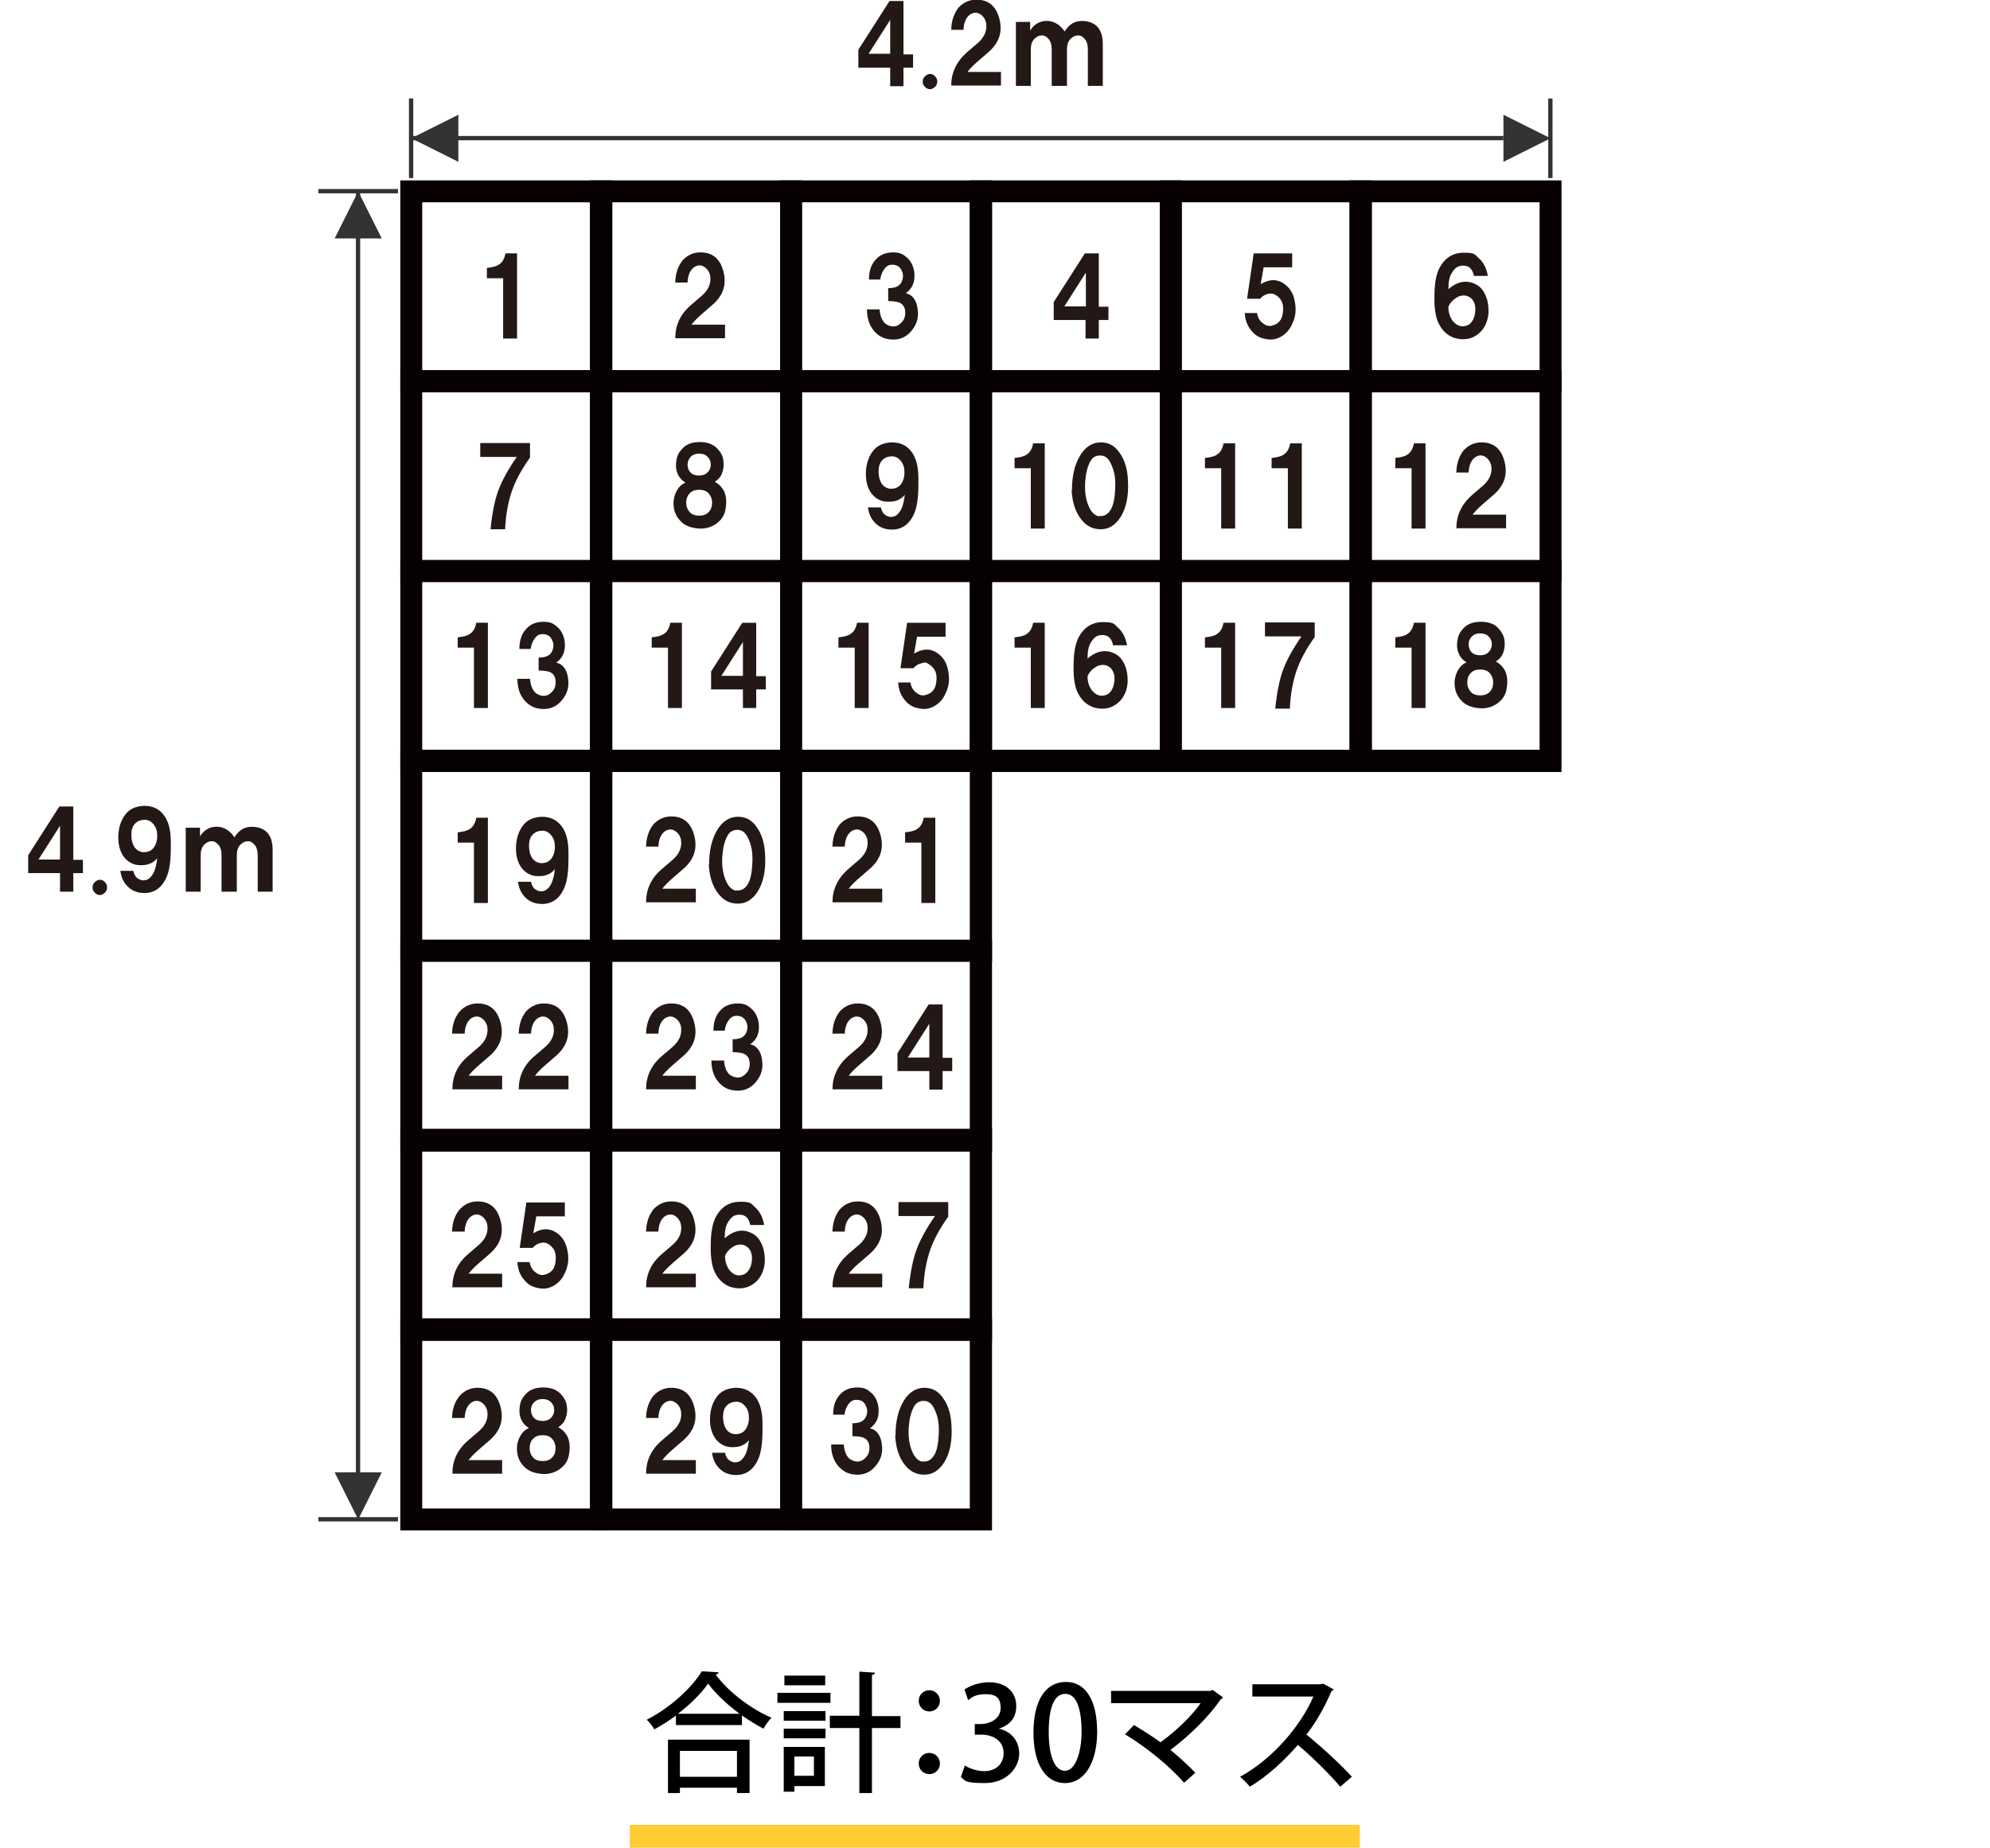 <?xml version="1.0" encoding="UTF-8"?>
<svg xmlns="http://www.w3.org/2000/svg" version="1.1" viewBox="0 0 600 557.2">
  <defs>
    <style>
      .cls-1 {
        fill: #231815;
      }

      .cls-2 {
        fill: #060001;
      }

      .cls-3 {
        fill: #fc3;
      }

      .cls-4 {
        fill: #333;
      }
    </style>
  </defs>
  <!-- Generator: Adobe Illustrator 28.7.1, SVG Export Plug-In . SVG Version: 1.2.0 Build 142)  -->
  <g>
    <g id="_レイヤー_2">
      <path class="cls-2" d="M184.6,118.3h-63.9v-63.9h63.9v63.9ZM127.3,111.6h50.6v-50.6h-50.6s0,50.6,0,50.6Z"/>
      <path class="cls-2" d="M241.8,118.3h-63.9v-63.9h63.9v63.9ZM184.6,111.6h50.6v-50.6h-50.6v50.6Z"/>
      <path class="cls-2" d="M299.1,118.3h-63.9v-63.9h63.9v63.9ZM241.8,111.6h50.6v-50.6h-50.6v50.6Z"/>
      <path class="cls-2" d="M356.3,118.3h-63.9v-63.9h63.9v63.9ZM299.1,111.6h50.6v-50.6h-50.6v50.6Z"/>
      <path class="cls-2" d="M413.6,118.3h-63.9v-63.9h63.9v63.9ZM356.3,111.6h50.6v-50.6h-50.6v50.6Z"/>
      <path class="cls-2" d="M184.6,175.5h-63.9v-63.9h63.9v63.9ZM127.3,168.9h50.6v-50.6h-50.6s0,50.6,0,50.6Z"/>
      <path class="cls-2" d="M241.8,175.5h-63.9v-63.9h63.9v63.9ZM184.6,168.9h50.6v-50.6h-50.6v50.6Z"/>
      <path class="cls-2" d="M299.1,175.5h-63.9v-63.9h63.9v63.9ZM241.8,168.9h50.6v-50.6h-50.6v50.6Z"/>
      <path class="cls-2" d="M356.3,175.5h-63.9v-63.9h63.9v63.9ZM299.1,168.9h50.6v-50.6h-50.6v50.6Z"/>
      <path class="cls-2" d="M413.6,175.5h-63.9v-63.9h63.9v63.9ZM356.3,168.9h50.6v-50.6h-50.6v50.6Z"/>
      <path class="cls-2" d="M184.6,232.8h-63.9v-63.9h63.9v63.9ZM127.3,226.1h50.6v-50.6h-50.6s0,50.6,0,50.6Z"/>
      <path class="cls-2" d="M241.8,232.8h-63.9v-63.9h63.9v63.9ZM184.6,226.1h50.6v-50.6h-50.6v50.6Z"/>
      <path class="cls-2" d="M299.1,232.8h-63.9v-63.9h63.9v63.9ZM241.8,226.1h50.6v-50.6h-50.6v50.6Z"/>
      <path class="cls-2" d="M356.3,232.8h-63.9v-63.9h63.9v63.9ZM299.1,226.1h50.6v-50.6h-50.6v50.6Z"/>
      <path class="cls-2" d="M413.6,232.8h-63.9v-63.9h63.9v63.9ZM356.3,226.1h50.6v-50.6h-50.6v50.6Z"/>
      <path class="cls-2" d="M470.8,118.3h-63.9v-63.9h63.9v63.9ZM413.6,111.6h50.6v-50.6h-50.6v50.6Z"/>
      <path class="cls-2" d="M470.8,175.5h-63.9v-63.9h63.9v63.9ZM413.6,168.9h50.6v-50.6h-50.6v50.6Z"/>
      <path class="cls-2" d="M470.8,232.8h-63.9v-63.9h63.9v63.9ZM413.6,226.1h50.6v-50.6h-50.6v50.6Z"/>
      <path class="cls-2" d="M184.6,290h-63.9v-63.9h63.9v63.9ZM127.3,283.4h50.6v-50.6h-50.6s0,50.6,0,50.6Z"/>
      <path class="cls-2" d="M241.8,290h-63.9v-63.9h63.9v63.9ZM184.6,283.4h50.6v-50.6h-50.6v50.6Z"/>
      <path class="cls-2" d="M299.1,290h-63.9v-63.9h63.9v63.9ZM241.8,283.4h50.6v-50.6h-50.6v50.6Z"/>
      <path class="cls-2" d="M184.6,404.3h-63.9v-63.9h63.9v63.9ZM127.3,397.6h50.6v-50.6h-50.6s0,50.6,0,50.6Z"/>
      <path class="cls-2" d="M241.8,404.3h-63.9v-63.9h63.9v63.9ZM184.6,397.6h50.6v-50.6h-50.6v50.6Z"/>
      <path class="cls-2" d="M184.6,347.3h-63.9v-63.9h63.9v63.9ZM127.3,340.6h50.6v-50.6h-50.6s0,50.6,0,50.6Z"/>
      <path class="cls-2" d="M241.8,347.3h-63.9v-63.9h63.9v63.9ZM184.6,340.6h50.6v-50.6h-50.6v50.6Z"/>
      <path class="cls-2" d="M299.1,347.3h-63.9v-63.9h63.9v63.9ZM241.8,340.6h50.6v-50.6h-50.6v50.6Z"/>
      <path class="cls-2" d="M299.1,404.3h-63.9v-63.9h63.9v63.9ZM241.8,397.6h50.6v-50.6h-50.6v50.6Z"/>
      <path class="cls-2" d="M299.1,461.5h-63.9v-63.9h63.9v63.9ZM241.8,454.9h50.6v-50.6h-50.6v50.6Z"/>
      <path class="cls-2" d="M184.6,461.5h-63.9v-63.9h63.9v63.9ZM127.3,454.9h50.6v-50.6h-50.6s0,50.6,0,50.6Z"/>
      <path class="cls-2" d="M241.8,461.5h-63.9v-63.9h63.9v63.9ZM184.6,454.9h50.6v-50.6h-50.6v50.6Z"/>
      <path class="cls-1" d="M146.8,83.9v-3.1c1.8-.2,2.9-.5,3.6-1,1-.6,1.7-1.7,2-3.4h3.5v25.7h-4.2v-18.2h-4.9Z"/>
      <path class="cls-1" d="M203.6,85.4c0-2.8.8-5.1,2.2-6.9,1.5-1.6,3.3-2.4,5.4-2.4,3.6,0,5.9,1.9,6.9,5.7,1.1,4.1-.1,7.5-3.6,10.4l-3,2.6c-1.5,1.3-2.5,2.4-3,3.1h10.1v4.1h-15c0-3.8,1.4-7.1,4.6-9.9l3.5-3c2-1.8,2.8-3.8,2.4-6.1-.3-1.2-1-2.1-1.9-2.6-.8-.5-1.8-.5-2.8.1-1.2.8-2,2.3-2.1,4.7,0,0-3.8,0-3.8,0Z"/>
      <path class="cls-1" d="M261.4,93.3h3.8c.2,2.4,1,3.9,2.2,4.6,1.3.7,2.5.7,3.5.1,1.2-.8,1.9-1.8,2-3.1.2-1.8-.4-3-1.6-3.6-.7-.3-1.8-.5-3.5-.5v-3.9c2.1,0,3.4-.6,4-1.8.6-1.2.6-2.4.1-3.4-.4-1-1.1-1.6-2.1-1.8-1.2-.2-2.2,0-3,1s-1.2,2-1.4,3.4h-3.4c0-2.8.8-4.8,2.2-6.2,1.2-1.3,3-2,5.1-2s3.1.6,4.4,1.8c1.2,1.2,1.8,2.7,2,4.5.2,2.8-.7,4.7-2.6,6,2.1.5,3.3,2.2,3.6,5,.3,2.2-.2,4.2-1.6,6-1.5,2-3.4,3-5.7,3s-4-.7-5.4-2.1c-1.8-1.8-2.6-4.1-2.6-7"/>
      <path class="cls-1" d="M317.7,96.5v-5.4l9.4-14.7h4.2v16.1h2.9v4h-2.9v5.6h-4v-5.6h-9.6ZM320.9,92.4h6.5v-10.2l-6.5,10.2Z"/>
      <path class="cls-1" d="M375.4,94.4h3.6c.2,1.3.8,2.4,1.8,3.1,1,.8,2,1,3,.6,1.8-.5,2.8-1.8,3-3.9.3-2.2-.2-3.8-1.8-5-.8-.6-1.6-.8-2.6-.6s-1.8.7-2.5,1.5h-3.9l2-13.7h11.6v4.2h-8.6l-.9,5.1c2.6-1.6,5-1.6,7.1-.1,1.7,1.2,2.8,2.9,3.2,5.4.5,2.4.2,4.7-.8,6.7-.8,1.8-1.9,3-3.5,3.9-1.5.8-3,1-4.6.6-1.8-.3-3.2-1.2-4.2-2.5-1.2-1.4-1.9-3.2-2-5.4"/>
      <path class="cls-1" d="M144.8,137.7v-4.1h15v4.4c-2.6,3.6-4.4,7-5.5,10.2s-1.8,7-2,11.4h-4.4c.5-5,1.3-9,2.5-12.1,1.1-2.8,2.9-6.1,5.4-9.7h-11Z"/>
      <path class="cls-1" d="M206.6,145.5c-1.1-.7-1.9-1.6-2.4-2.9-.5-1.3-.5-2.9-.1-4.6.3-1.1.9-2,1.8-2.9,1.2-1.2,2.9-1.8,5.1-1.8s3.9.6,5.1,1.8,1.8,2.3,2,3.7c.2,1.3.1,2.6-.4,3.9-.4,1.1-1.2,2-2.2,2.6,1.2.6,2.2,1.6,2.9,3,.6,1.5.7,3.1.4,4.9-.2,1.8-1,3.2-2.2,4.2-1.3,1.2-3,1.9-5,2-2.3,0-4.2-.5-5.7-1.6-1.3-1.1-2.2-2.4-2.6-4-.4-1.8-.3-3.4.4-5.1.7-1.6,1.7-2.7,3.1-3.2M210.8,155.5c1.2,0,2.1-.3,2.8-1s1.1-1.7,1.1-2.9-.4-2.1-1.1-2.9c-.7-.7-1.6-1-2.8-1s-2.1.3-2.8,1-1.1,1.7-1.1,2.9.4,2.1,1.1,2.9c.7.7,1.6,1,2.8,1M210.8,143.4c1.1,0,1.9-.3,2.5-.9.7-.7,1-1.5,1-2.4s-.3-1.7-1-2.4c-.6-.6-1.4-.9-2.5-.9s-1.9.3-2.5.9-1,1.5-1,2.4.3,1.8.9,2.4,1.4.9,2.6.9"/>
      <path class="cls-1" d="M261.6,153h4c.2,1,.6,1.8,1.2,2.2.8.6,1.6.8,2.5.6,1-.2,1.8-1,2.5-2.4.4-.9.8-2.3,1-4.2-1.2,1.5-2.9,2.2-5.2,2.1-1.8,0-3.4-.8-4.6-2.2-1.1-1.3-1.7-3-1.9-5-.2-3.3.5-6,2.1-8.1,1.3-1.7,3.2-2.5,5.7-2.6,2.5,0,4.5.9,5.9,2.8,1.4,1.8,2.1,4.5,2.1,8v1.9c0,2.8-.2,5-.6,6.7-.5,2.1-1.4,3.8-2.6,5-1.2,1.2-2.8,1.9-4.7,1.9s-3.4-.5-4.7-1.6c-1.4-1.2-2.3-2.8-2.6-5M268.5,147.4c1.2,0,2.2-.3,3-1.2.8-1,1.2-2.2,1.2-3.7s-.3-2.4-1-3.4c-.7-.9-1.5-1.4-2.6-1.5-1.2,0-2.3.3-3.1,1.2-.8.8-1.1,2-1.1,3.4s.3,2.6.9,3.6c.7,1,1.6,1.5,2.8,1.6"/>
      <path class="cls-1" d="M305.9,141.2v-3.1c1.8-.2,3-.5,3.6-1,1-.6,1.7-1.7,2-3.4h3.5v25.7h-4.2v-18.2h-4.9Z"/>
      <path class="cls-1" d="M323.2,147.8c0-4.2.8-7.7,2.5-10.5,1.6-2.6,3.7-3.9,6.2-3.9s4.3,1.1,5.7,3.2c1.6,2.2,2.4,5.1,2.5,8.7.2,4.2-.5,7.7-2.1,10.4-1.6,2.6-3.6,3.9-6.1,3.9s-4.4-1-6-3.1c-1.7-2.2-2.6-5.1-2.8-8.7M331.4,155.6c1.5.2,2.7-.5,3.6-2.1.7-1.3,1.1-3.2,1.2-5.5.2-2.8,0-5.1-.8-7.1-.8-2.2-1.8-3.3-3.1-3.5-1.6-.2-2.8.3-3.6,1.8-.8,1.5-1.3,3.4-1.5,5.9-.2,2.8.1,5.2.9,7.2s1.8,3.1,3.2,3.4"/>
      <path class="cls-1" d="M363.3,141.2v-3.1c1.8-.2,3-.5,3.6-1,1-.6,1.7-1.7,2-3.4h3.5v25.7h-4.2v-18.2h-4.9Z"/>
      <path class="cls-1" d="M383.4,141.2v-3.1c1.8-.2,3-.5,3.6-1,1-.6,1.7-1.7,2-3.4h3.5v25.7h-4.2v-18.2h-4.9Z"/>
      <path class="cls-1" d="M138,195.3v-3.1c1.8-.2,2.9-.5,3.6-1,1-.6,1.7-1.7,2-3.4h3.5v25.7h-4.2v-18.2h-4.9Z"/>
      <path class="cls-1" d="M156,204.7h3.8c.2,2.4,1,3.9,2.2,4.6,1.3.7,2.5.7,3.5.1,1.2-.8,1.9-1.8,2-3.1.2-1.8-.4-3-1.6-3.6-.7-.3-1.8-.5-3.5-.5v-3.9c2.1,0,3.4-.6,4-1.8.6-1.2.6-2.4.1-3.4-.4-1-1.1-1.6-2.1-1.8-1.2-.2-2.2,0-3,1s-1.2,2-1.4,3.4h-3.4c0-2.8.8-4.8,2.2-6.2,1.2-1.3,2.9-2,5.1-2s3.1.6,4.4,1.8c1.2,1.2,1.8,2.7,2,4.5.2,2.8-.7,4.7-2.6,6,2.1.5,3.3,2.2,3.6,5,.3,2.2-.2,4.2-1.6,6-1.5,2-3.4,3-5.7,3s-4-.7-5.4-2.1c-1.8-1.8-2.6-4.1-2.6-7"/>
      <path class="cls-1" d="M196.5,195.3v-3.1c1.8-.2,2.9-.5,3.6-1,1-.6,1.7-1.7,2-3.4h3.5v25.7h-4.2v-18.2h-4.9Z"/>
      <path class="cls-1" d="M214.4,207.9v-5.4l9.4-14.7h4.2v16.1h2.9v4h-2.9v5.6h-4v-5.6h-9.6ZM217.5,203.8h6.5v-10.2l-6.5,10.2Z"/>
      <path class="cls-1" d="M252.8,195.3v-3.1c1.8-.2,2.9-.5,3.6-1,1-.6,1.7-1.7,2-3.4h3.5v25.7h-4.2v-18.2h-4.9Z"/>
      <path class="cls-1" d="M270.9,205.8h3.6c.2,1.3.8,2.4,1.8,3.1,1,.8,2,1,3,.6,1.8-.5,2.8-1.8,3-3.9.3-2.2-.2-3.8-1.8-5s-1.6-.8-2.6-.6-1.8.7-2.5,1.5h-3.9l2-13.7h11.6v4.2h-8.6l-.9,5.1c2.6-1.6,5-1.6,7.1-.1,1.7,1.2,2.8,2.9,3.2,5.4.5,2.4.2,4.7-.8,6.7-.8,1.8-1.9,3-3.5,3.9-1.5.8-3,1-4.6.6-1.8-.3-3.2-1.2-4.2-2.5-1.2-1.4-1.9-3.2-2-5.4"/>
      <path class="cls-1" d="M305.9,195.3v-3.1c1.8-.2,3-.5,3.6-1,1-.6,1.7-1.7,2-3.4h3.5v25.7h-4.2v-18.2h-4.9Z"/>
      <path class="cls-1" d="M339.6,194.6h-4c-.4-2.1-1.5-3.1-3.2-3.1s-2.5.7-3.4,2.1c-.8,1.2-1.1,2.8-1.1,5,3-2.6,6-2.9,8.9-1.1,1.2.8,2,2.1,2.6,3.7.4,1.2.6,2.5.6,4.1s-.5,3.7-1.6,5.2c-.9,1.3-2.1,2.2-3.6,2.8-1.8.6-3.6.5-5.4-.1-2-.8-3.5-2.3-4.5-4.4-.9-1.9-1.3-4.7-1.2-8.2,0-3.6.5-6.4,1.5-8.4,1.7-3.1,4.1-4.6,7.4-4.6s3.2.5,4.4,1.6c1.5,1.3,2.4,3.1,2.8,5.4M332.1,209.8c1.8,0,3-1,3.6-2.9.6-2.2.4-3.9-.6-5.2-1.1-1.2-2.5-1.5-4.1-.9-1.4.7-2.5,1.7-3.1,3.1,0,1.6.4,2.9,1.1,4,.9,1.2,2,1.9,3.1,1.9"/>
      <path class="cls-1" d="M363.3,195.3v-3.1c1.8-.2,3-.5,3.6-1,1-.6,1.7-1.7,2-3.4h3.5v25.7h-4.2v-18.2h-4.9Z"/>
      <path class="cls-1" d="M381.4,191.8v-4.1h15v4.4c-2.6,3.6-4.4,7-5.5,10.2s-1.8,7-2,11.4h-4.4c.5-5,1.3-9,2.5-12.1,1.1-2.8,2.9-6.1,5.4-9.7h-11Z"/>
      <path class="cls-1" d="M448.4,83.2h-4c-.4-2.1-1.5-3.1-3.2-3.1s-2.5.7-3.4,2.1c-.8,1.2-1.1,2.8-1.1,5,3-2.6,6-2.9,8.9-1.1,1.2.8,2,2.1,2.6,3.7.4,1.2.6,2.5.6,4.1s-.5,3.7-1.6,5.2c-.9,1.3-2.1,2.2-3.6,2.8-1.8.6-3.6.5-5.4-.1-2-.8-3.5-2.3-4.5-4.4-.9-1.9-1.3-4.7-1.2-8.2,0-3.6.5-6.4,1.5-8.4,1.7-3.1,4.1-4.6,7.4-4.6s3.2.5,4.4,1.6c1.5,1.3,2.4,3.1,2.8,5.4M440.9,98.4c1.8,0,3-1,3.6-2.9.6-2.2.4-3.9-.6-5.2-1.1-1.2-2.5-1.5-4.1-.9-1.4.7-2.5,1.7-3.1,3.1,0,1.6.4,2.9,1.1,4,.9,1.2,2,1.9,3.1,1.9"/>
      <path class="cls-1" d="M420.7,141.2v-3.1c1.8-.2,3-.5,3.6-1,1-.6,1.7-1.7,2-3.4h3.5v25.7h-4.2v-18.2h-4.9Z"/>
      <path class="cls-1" d="M439.1,142.7c0-2.8.8-5.1,2.2-6.9,1.5-1.6,3.3-2.4,5.4-2.4,3.6,0,5.9,1.9,6.9,5.7,1.1,4.1-.1,7.5-3.6,10.4l-3,2.6c-1.5,1.3-2.5,2.4-3,3.1h10.1v4.1h-15c0-3.8,1.5-7.1,4.6-9.9l3.5-3c2-1.8,2.8-3.8,2.4-6.1-.3-1.2-1-2.1-1.9-2.6-.8-.5-1.8-.5-2.8.1-1.2.8-2,2.3-2.1,4.7h-3.8,0Z"/>
      <path class="cls-1" d="M420.7,195.3v-3.1c1.8-.2,3-.5,3.6-1,1-.6,1.7-1.7,2-3.4h3.5v25.7h-4.2v-18.2h-4.9Z"/>
      <path class="cls-1" d="M442.1,199.7c-1.1-.7-1.9-1.6-2.4-2.9-.5-1.3-.5-2.9-.1-4.6.3-1.1.9-2,1.8-2.9,1.2-1.2,2.9-1.8,5.1-1.8s4,.6,5.1,1.8c1.1,1.1,1.8,2.3,2,3.7.2,1.3.1,2.6-.4,3.9-.4,1.1-1.2,2-2.2,2.6,1.2.6,2.2,1.6,2.9,3,.6,1.5.7,3.1.4,4.9-.2,1.8-1,3.2-2.2,4.2-1.3,1.2-3,1.9-5,2-2.3,0-4.2-.5-5.7-1.6-1.3-1.1-2.2-2.4-2.6-4-.4-1.8-.3-3.4.4-5.1.7-1.6,1.7-2.7,3.1-3.2M446.3,209.7c1.2,0,2.1-.3,2.8-1,.8-.8,1.1-1.7,1.1-2.9s-.4-2.1-1.1-2.9c-.7-.7-1.6-1-2.8-1s-2.1.3-2.8,1c-.8.8-1.1,1.7-1.1,2.9s.4,2.1,1.1,2.9c.7.7,1.6,1,2.8,1M446.3,197.6c1.1,0,1.9-.3,2.5-.9.7-.7,1-1.5,1-2.4s-.3-1.7-1-2.4c-.6-.6-1.4-.9-2.5-.9s-1.9.3-2.5.9c-.7.7-1,1.5-1,2.4s.3,1.8.9,2.4,1.5.9,2.6.9"/>
      <path class="cls-1" d="M138,254.1v-3.1c1.8-.2,2.9-.5,3.6-1,1-.6,1.7-1.7,2-3.4h3.5v25.7h-4.2v-18.2h-4.9Z"/>
      <path class="cls-1" d="M156.1,265.9h4c.2,1,.6,1.8,1.2,2.2.8.6,1.6.8,2.5.6,1-.2,1.8-1,2.5-2.4.4-.9.8-2.3,1-4.2-1.2,1.5-2.9,2.2-5.2,2.1-1.8,0-3.4-.8-4.6-2.2-1.1-1.3-1.7-3-1.9-5-.2-3.3.5-6,2.1-8.1,1.3-1.7,3.2-2.5,5.7-2.6,2.5,0,4.4.9,5.9,2.8,1.4,1.8,2.1,4.5,2.1,8v1.9c0,2.8-.2,5-.6,6.7-.5,2.1-1.4,3.8-2.6,5-1.2,1.2-2.8,1.9-4.7,1.9s-3.4-.5-4.7-1.6c-1.4-1.2-2.3-2.8-2.6-5M163.1,260.3c1.2,0,2.2-.3,3-1.2.8-1,1.2-2.2,1.2-3.7s-.3-2.4-1-3.4c-.7-.9-1.5-1.4-2.6-1.5-1.2,0-2.3.3-3.1,1.2-.8.8-1.1,2-1.1,3.4s.3,2.6.9,3.6c.7,1,1.6,1.5,2.8,1.6"/>
      <path class="cls-1" d="M194.8,255.5c0-2.8.8-5.1,2.2-6.9,1.5-1.6,3.3-2.4,5.4-2.4,3.6,0,5.9,1.9,6.9,5.7,1.1,4.1-.1,7.5-3.6,10.4l-3,2.6c-1.5,1.3-2.5,2.4-3,3.1h10.1v4.1h-15c0-3.8,1.4-7.1,4.6-9.9l3.5-3c2-1.8,2.8-3.8,2.4-6.1-.3-1.2-1-2.1-1.9-2.6-.8-.5-1.8-.5-2.8.1-1.2.8-2,2.3-2.1,4.7h-3.8Z"/>
      <path class="cls-1" d="M213.8,260.7c0-4.2.8-7.7,2.5-10.5,1.6-2.6,3.7-3.9,6.2-3.9s4.3,1.1,5.7,3.2c1.6,2.2,2.4,5.1,2.5,8.7.2,4.2-.5,7.7-2.1,10.4-1.6,2.6-3.6,3.9-6.1,3.9s-4.4-1-6-3.1c-1.7-2.2-2.6-5.1-2.8-8.7M222,268.5c1.5.2,2.7-.5,3.6-2.1.7-1.3,1.1-3.2,1.2-5.5.2-2.8,0-5.1-.8-7.1-.8-2.2-1.8-3.3-3.1-3.5-1.6-.2-2.8.3-3.6,1.8-.8,1.5-1.3,3.4-1.5,5.9-.2,2.8.1,5.2.9,7.2.8,2,1.8,3.1,3.2,3.4"/>
      <path class="cls-1" d="M251,255.5c0-2.8.8-5.1,2.2-6.9,1.5-1.6,3.3-2.4,5.4-2.4,3.6,0,5.9,1.9,6.9,5.7,1.1,4.1-.1,7.5-3.6,10.4l-3,2.6c-1.5,1.3-2.5,2.4-3,3.1h10.1v4.1h-15c0-3.8,1.5-7.1,4.6-9.9l3.5-3c2-1.8,2.8-3.8,2.4-6.1-.3-1.2-1-2.1-1.9-2.6-.8-.5-1.8-.5-2.8.1-1.2.8-2,2.3-2.1,4.7h-3.8,0Z"/>
      <path class="cls-1" d="M272.9,254.1v-3.1c1.8-.2,3-.5,3.6-1,1-.6,1.7-1.7,2-3.4h3.5v25.7h-4.2v-18.2h-4.9Z"/>
      <path class="cls-1" d="M136.3,311.9c0-2.8.8-5.1,2.3-6.9,1.5-1.6,3.3-2.4,5.4-2.4,3.6,0,5.9,1.9,6.9,5.7,1.1,4.1-.1,7.5-3.6,10.4l-3,2.6c-1.5,1.3-2.5,2.4-3,3.1h10.1v4.1h-15c0-3.8,1.4-7.1,4.6-9.9l3.5-3c2-1.8,2.8-3.8,2.4-6.1-.3-1.2-1-2.1-1.9-2.6-.8-.5-1.8-.5-2.8.1-1.2.8-2,2.3-2.1,4.7h-3.8Z"/>
      <path class="cls-1" d="M156.4,311.9c0-2.8.8-5.1,2.2-6.9,1.5-1.6,3.3-2.4,5.4-2.4,3.6,0,5.9,1.9,6.9,5.7,1.1,4.1-.1,7.5-3.6,10.4l-3,2.6c-1.5,1.3-2.5,2.4-3,3.1h10.1v4.1h-15c0-3.8,1.4-7.1,4.6-9.9l3.5-3c2-1.8,2.8-3.8,2.4-6.1-.3-1.2-1-2.1-1.9-2.6-.8-.5-1.8-.5-2.8.1-1.2.8-2,2.3-2.1,4.7h-3.8Z"/>
      <path class="cls-1" d="M194.8,311.9c0-2.8.8-5.1,2.2-6.9,1.5-1.6,3.3-2.4,5.4-2.4,3.6,0,5.9,1.9,6.9,5.7,1.1,4.1-.1,7.5-3.6,10.4l-3,2.6c-1.5,1.3-2.5,2.4-3,3.1h10.1v4.1h-15c0-3.8,1.4-7.1,4.6-9.9l3.5-3c2-1.8,2.8-3.8,2.4-6.1-.3-1.2-1-2.1-1.9-2.6-.8-.5-1.8-.5-2.8.1-1.2.8-2,2.3-2.1,4.7h-3.8Z"/>
      <path class="cls-1" d="M214.5,319.8h3.8c.2,2.4,1,4,2.2,4.6,1.3.7,2.5.7,3.5.1,1.2-.8,1.9-1.8,2-3.1.2-1.8-.4-3-1.6-3.6-.7-.3-1.8-.5-3.5-.5v-3.9c2.1,0,3.4-.6,4-1.8.6-1.2.6-2.4.1-3.4-.4-1-1.1-1.6-2.1-1.8-1.2-.2-2.2,0-3,1s-1.2,2-1.4,3.4h-3.4c0-2.8.8-4.8,2.2-6.2,1.2-1.3,2.9-2,5.1-2s3.1.6,4.4,1.8c1.2,1.2,1.8,2.7,2,4.5.2,2.8-.7,4.7-2.6,6,2.1.5,3.3,2.2,3.6,5,.3,2.2-.2,4.2-1.6,6-1.5,2-3.4,3-5.7,3s-4-.7-5.4-2.1c-1.8-1.8-2.6-4.1-2.6-7"/>
      <path class="cls-1" d="M251,311.9c0-2.8.8-5.1,2.2-6.9,1.5-1.6,3.3-2.4,5.4-2.4,3.6,0,5.9,1.9,6.9,5.7,1.1,4.1-.1,7.5-3.6,10.4l-3,2.6c-1.5,1.3-2.5,2.4-3,3.1h10.1v4.1h-15c0-3.8,1.5-7.1,4.6-9.9l3.5-3c2-1.8,2.8-3.8,2.4-6.1-.3-1.2-1-2.1-1.9-2.6-.8-.5-1.8-.5-2.8.1-1.2.8-2,2.3-2.1,4.7h-3.8,0Z"/>
      <path class="cls-1" d="M270.6,323v-5.4l9.4-14.7h4.2v16.1h2.9v4h-2.9v5.6h-4v-5.6h-9.6ZM273.7,318.9h6.5v-10.2l-6.5,10.2Z"/>
      <path class="cls-1" d="M136.3,371.6c0-2.8.8-5.1,2.3-6.9,1.5-1.6,3.3-2.4,5.4-2.4,3.6,0,5.9,1.9,6.9,5.7,1.1,4.1-.1,7.5-3.6,10.4l-3,2.6c-1.5,1.3-2.5,2.4-3,3.1h10.1v4.1h-15c0-3.8,1.4-7.1,4.6-9.9l3.5-3c2-1.8,2.8-3.8,2.4-6.1-.3-1.2-1-2.1-1.9-2.6-.8-.5-1.8-.5-2.8.1-1.2.8-2,2.3-2.1,4.7h-3.8Z"/>
      <path class="cls-1" d="M156.1,380.6h3.6c.2,1.3.8,2.4,1.8,3.1,1,.8,2,1,3,.6,1.8-.5,2.8-1.8,3-3.9.3-2.2-.2-3.8-1.8-5-.8-.6-1.6-.8-2.6-.6s-1.8.7-2.5,1.5h-3.9l2-13.7h11.6v4.2h-8.6l-.9,5.1c2.6-1.6,4.9-1.6,7.1-.1,1.7,1.2,2.8,3,3.2,5.4.5,2.4.2,4.7-.8,6.7-.8,1.8-1.9,3-3.5,3.9-1.5.8-3,1-4.6.6-1.8-.3-3.2-1.2-4.2-2.5-1.2-1.4-1.9-3.2-2-5.4"/>
      <path class="cls-1" d="M194.8,371.6c0-2.8.8-5.1,2.2-6.9,1.5-1.6,3.3-2.4,5.4-2.4,3.6,0,5.9,1.9,6.9,5.7,1.1,4.1-.1,7.5-3.6,10.4l-3,2.6c-1.5,1.3-2.5,2.4-3,3.1h10.1v4.1h-15c0-3.8,1.4-7.1,4.6-9.9l3.5-3c2-1.8,2.8-3.8,2.4-6.1-.3-1.2-1-2.1-1.9-2.6-.8-.5-1.8-.5-2.8.1-1.2.8-2,2.3-2.1,4.7h-3.8Z"/>
      <path class="cls-1" d="M230.2,369.4h-4c-.4-2.1-1.5-3.1-3.2-3.1s-2.5.7-3.4,2.1c-.8,1.2-1.1,2.8-1.1,5,3-2.6,5.9-3,8.9-1.1,1.2.8,2,2.1,2.6,3.7.4,1.2.6,2.5.6,4.1s-.5,3.7-1.6,5.2c-.9,1.3-2.1,2.2-3.6,2.8-1.8.6-3.6.5-5.4-.1-2-.8-3.5-2.3-4.5-4.4-.9-1.9-1.3-4.7-1.2-8.2,0-3.6.5-6.4,1.5-8.4,1.7-3.1,4.1-4.6,7.4-4.6s3.2.5,4.4,1.6c1.5,1.3,2.4,3.1,2.8,5.4M222.8,384.6c1.8,0,2.9-1,3.6-2.9.6-2.2.4-3.9-.6-5.2-1.1-1.2-2.5-1.5-4.1-.9-1.4.7-2.5,1.7-3.1,3.1,0,1.6.4,2.9,1.1,4,.9,1.2,1.9,1.9,3.1,1.9"/>
      <path class="cls-1" d="M251,371.6c0-2.8.8-5.1,2.2-6.9,1.5-1.6,3.3-2.4,5.4-2.4,3.6,0,5.9,1.9,6.9,5.7,1.1,4.1-.1,7.5-3.6,10.4l-3,2.6c-1.5,1.3-2.5,2.4-3,3.1h10.1v4.1h-15c0-3.8,1.5-7.1,4.6-9.9l3.5-3c2-1.8,2.8-3.8,2.4-6.1-.3-1.2-1-2.1-1.9-2.6-.8-.5-1.8-.5-2.8.1-1.2.8-2,2.3-2.1,4.7h-3.8,0Z"/>
      <path class="cls-1" d="M270.9,366.6v-4.1h15v4.4c-2.6,3.6-4.4,7-5.5,10.2s-1.8,7-2,11.4h-4.4c.5-5,1.3-9,2.5-12.1,1.1-2.8,2.9-6.1,5.4-9.7h-11Z"/>
      <path class="cls-1" d="M136.3,427.8c0-2.8.8-5.1,2.3-6.9,1.5-1.6,3.3-2.4,5.4-2.4,3.6,0,5.9,1.9,6.9,5.7,1.1,4.1-.1,7.5-3.6,10.4l-3,2.6c-1.5,1.3-2.5,2.4-3,3.1h10.1v4.1h-15c0-3.8,1.4-7.1,4.6-9.9l3.5-3c2-1.8,2.8-3.8,2.4-6.1-.3-1.2-1-2.1-1.9-2.6-.8-.5-1.8-.5-2.8.1-1.2.8-2,2.3-2.1,4.7h-3.8Z"/>
      <path class="cls-1" d="M159.4,430.6c-1.1-.7-1.9-1.6-2.4-2.9-.5-1.3-.5-2.9-.1-4.6.3-1.1.9-2,1.8-2.9,1.2-1.2,2.9-1.8,5.1-1.8s3.9.6,5.1,1.8c1.1,1.1,1.8,2.3,2,3.7.2,1.3.1,2.6-.4,3.9-.4,1.1-1.2,2-2.2,2.6,1.2.6,2.2,1.6,2.9,3,.6,1.5.7,3.1.4,4.9-.2,1.8-1,3.2-2.2,4.2-1.3,1.2-3,1.9-5,2-2.3,0-4.2-.5-5.7-1.6-1.3-1.1-2.2-2.4-2.6-4-.4-1.8-.3-3.5.4-5.1.7-1.6,1.7-2.7,3.1-3.2M163.6,440.6c1.2,0,2.1-.3,2.8-1,.8-.8,1.1-1.7,1.1-2.9s-.4-2.1-1.1-2.9c-.7-.7-1.6-1-2.8-1s-2.1.3-2.8,1c-.8.8-1.1,1.7-1.1,2.9s.4,2.1,1.1,2.9c.7.7,1.6,1,2.8,1M163.6,428.5c1.1,0,1.9-.3,2.5-.9.7-.7,1-1.5,1-2.4s-.3-1.7-1-2.4c-.6-.6-1.4-.9-2.5-.9s-1.9.3-2.5.9c-.7.7-1,1.5-1,2.4s.3,1.8.9,2.4,1.4.9,2.6.9"/>
      <path class="cls-1" d="M194.8,427.8c0-2.8.8-5.1,2.2-6.9,1.5-1.6,3.3-2.4,5.4-2.4,3.6,0,5.9,1.9,6.9,5.7,1.1,4.1-.1,7.5-3.6,10.4l-3,2.6c-1.5,1.3-2.5,2.4-3,3.1h10.1v4.1h-15c0-3.8,1.4-7.1,4.6-9.9l3.5-3c2-1.8,2.8-3.8,2.4-6.1-.3-1.2-1-2.1-1.9-2.6-.8-.5-1.8-.5-2.8.1-1.2.8-2,2.3-2.1,4.7h-3.8Z"/>
      <path class="cls-1" d="M214.6,438.1h4c.2,1,.6,1.8,1.2,2.2.8.6,1.6.8,2.5.6,1-.2,1.8-1,2.5-2.4.4-.9.8-2.3,1-4.2-1.2,1.5-2.9,2.2-5.2,2.1-1.8,0-3.4-.8-4.6-2.2-1.1-1.3-1.7-3-1.9-5-.2-3.3.5-6,2.1-8.1,1.3-1.7,3.2-2.5,5.7-2.6,2.5,0,4.4.9,5.9,2.8,1.4,1.8,2.1,4.5,2.1,8v1.9c0,2.8-.2,5-.6,6.7-.5,2.1-1.4,3.8-2.6,5-1.2,1.2-2.8,1.9-4.7,1.9s-3.4-.5-4.7-1.6c-1.4-1.2-2.3-2.8-2.6-5M221.6,432.5c1.2,0,2.2-.3,3-1.2.8-1,1.2-2.2,1.2-3.7s-.3-2.5-1-3.4c-.7-.9-1.5-1.4-2.6-1.5-1.2,0-2.3.3-3.1,1.2-.8.8-1.1,2-1.1,3.4s.3,2.6.9,3.6c.7,1,1.6,1.5,2.8,1.6"/>
      <path class="cls-1" d="M250.6,435.6h3.8c.2,2.4,1,4,2.2,4.6,1.3.7,2.5.7,3.5.1,1.2-.8,1.9-1.8,2-3.1.2-1.8-.4-3-1.6-3.6-.7-.3-1.8-.5-3.5-.5v-3.9c2.1,0,3.4-.6,4-1.8.6-1.2.6-2.4.1-3.4-.4-1-1.1-1.6-2.1-1.8-1.2-.2-2.2,0-3,1s-1.2,2-1.4,3.4h-3.4c0-2.8.8-4.8,2.2-6.2,1.2-1.3,2.9-2,5.1-2s3.1.6,4.4,1.8c1.2,1.2,1.8,2.7,2,4.5.2,2.8-.7,4.7-2.6,6,2.1.5,3.3,2.2,3.6,5,.3,2.2-.2,4.2-1.6,6-1.5,2-3.4,3-5.7,3s-4-.7-5.4-2.1c-1.8-1.8-2.6-4.1-2.6-7"/>
      <path class="cls-1" d="M270,432.9c0-4.2.8-7.7,2.5-10.5,1.6-2.6,3.7-3.9,6.2-3.9s4.3,1.1,5.7,3.2c1.6,2.2,2.4,5.1,2.5,8.7.2,4.2-.5,7.7-2.1,10.4-1.6,2.6-3.6,3.9-6.1,3.9s-4.4-1-6-3.1c-1.7-2.2-2.6-5.1-2.8-8.7M278.2,440.7c1.5.2,2.7-.5,3.6-2.1.7-1.3,1.1-3.2,1.2-5.5.2-2.8,0-5.1-.8-7.1-.8-2.2-1.8-3.3-3.1-3.5-1.6-.2-2.8.3-3.6,1.8-.8,1.5-1.3,3.5-1.5,5.9-.2,2.8.1,5.2.9,7.2s1.8,3.1,3.2,3.4"/>
      <rect class="cls-4" x="123.3" y="29.7" width="1.3" height="24"/>
      <rect class="cls-4" x="466.8" y="29.7" width="1.3" height="24"/>
      <rect class="cls-4" x="124" y="41" width="329.3" height="1.3"/>
      <polygon class="cls-4" points="138.2 48.8 124 41.7 138.2 34.6 138.2 48.8"/>
      <polygon class="cls-4" points="453.3 34.6 467.5 41.7 453.3 48.8 453.3 34.6"/>
      <rect class="cls-4" x="96" y="457.5" width="24" height="1.3"/>
      <rect class="cls-4" x="96" y="57" width="24" height="1.3"/>
      <rect class="cls-4" x="107.3" y="57.7" width="1.3" height="386.3"/>
      <polygon class="cls-4" points="115.1 444 108 458.2 100.9 444 115.1 444"/>
      <polygon class="cls-4" points="100.9 71.9 108 57.7 115.1 71.9 100.9 71.9"/>
      <path class="cls-1" d="M258.8,20.4v-5.4l9.4-14.7h4.2v16.1h2.9v4h-2.9v5.6h-4v-5.6h-9.6ZM261.9,16.2h6.5V6l-6.5,10.2h0Z"/>
      <path class="cls-1" d="M282,23.1c.4.4.6.9.6,1.5s-.2,1.1-.6,1.5c-.5.5-1,.8-1.6.8s-1.1-.2-1.6-.8c-.4-.4-.6-.9-.6-1.5s.2-1.1.6-1.5c.5-.5,1-.8,1.6-.8s1.1.2,1.6.8"/>
      <path class="cls-1" d="M286.8,9.2c0-2.8.8-5.1,2.2-6.9,1.5-1.6,3.3-2.4,5.4-2.4,3.6,0,5.9,1.9,6.9,5.7,1.1,4.1-.1,7.5-3.6,10.4l-3,2.6c-1.5,1.3-2.5,2.4-3,3.1h10.1v4.1h-15c0-3.8,1.5-7.1,4.6-9.9l3.5-3c2-1.8,2.8-3.8,2.4-6.1-.3-1.2-1-2.1-1.9-2.6-.8-.5-1.8-.5-2.8.1-1.2.8-2,2.3-2.1,4.7h-3.7Z"/>
      <path class="cls-1" d="M306.1,6.6h4.5v2.6c1.2-1.9,2.9-2.9,5-2.9s4,1.1,5.4,3.2c1.5-2.5,3.6-3.5,6.4-3.1,3.4.5,5.1,2.8,5.1,6.9v12.6h-4.5v-11c0-1.3-.3-2.4-.9-3.1-.7-.8-1.4-1.2-2.2-1.1-.8,0-1.5.4-2.1,1-.8.8-1.1,1.9-1.1,3.2v11h-4.6v-11c0-1.3-.3-2.4-.9-3.1-.7-.8-1.4-1.2-2.2-1.1-.8,0-1.5.4-2.1,1-.8.8-1.1,1.9-1.1,3.2v11h-4.5V6.6h0Z"/>
      <path class="cls-1" d="M8.5,263.3v-5.4l9.4-14.7h4.2v16.1h2.9v4h-2.9v5.6h-4v-5.6h-9.6ZM11.6,259.2h6.5v-10.2l-6.5,10.2Z"/>
      <path class="cls-1" d="M31.7,266.1c.4.4.6.9.6,1.5s-.2,1.1-.6,1.5c-.5.5-1,.8-1.6.8s-1.1-.2-1.6-.8c-.4-.4-.6-.9-.6-1.5s.2-1.1.6-1.5c.5-.5,1-.8,1.6-.8s1.1.2,1.6.8"/>
      <path class="cls-1" d="M36.2,262.6h4c.2,1,.6,1.8,1.2,2.2.8.6,1.6.8,2.5.6,1-.2,1.8-1,2.5-2.4.4-.9.8-2.3,1-4.2-1.2,1.5-2.9,2.2-5.2,2.1-1.8,0-3.4-.8-4.6-2.2-1.1-1.3-1.7-3-1.9-5-.2-3.3.5-6,2.1-8.1,1.3-1.7,3.2-2.5,5.7-2.6,2.5,0,4.5.9,5.9,2.8,1.4,1.8,2.1,4.5,2.1,8v1.9c0,2.7-.2,5-.6,6.7-.5,2.1-1.4,3.8-2.6,5-1.2,1.2-2.8,1.9-4.7,1.9s-3.4-.5-4.7-1.6c-1.4-1.2-2.3-2.8-2.6-5M43.2,257c1.2,0,2.2-.3,3-1.2.8-1,1.2-2.2,1.2-3.7s-.3-2.4-1-3.4c-.7-.9-1.5-1.4-2.6-1.5-1.2,0-2.3.3-3.1,1.2-.8.8-1.1,2-1.1,3.4s.3,2.6.9,3.6c.7,1,1.6,1.5,2.8,1.6"/>
      <path class="cls-1" d="M55.8,249.6h4.5v2.6c1.2-1.9,2.9-2.9,5-2.9s4,1.1,5.4,3.2c1.5-2.5,3.6-3.5,6.4-3.1,3.4.5,5.1,2.8,5.1,6.9v12.6h-4.5v-11c0-1.3-.3-2.4-.9-3.1-.7-.8-1.4-1.2-2.2-1.1-.8,0-1.5.4-2.1,1-.8.8-1.1,1.9-1.1,3.2v11h-4.6v-11c0-1.3-.3-2.4-.9-3.1-.7-.8-1.4-1.2-2.2-1.1-.8,0-1.5.4-2.1,1-.8.8-1.1,1.9-1.1,3.2v11h-4.5v-19.4h0Z"/>
      <g>
        <g>
          <path d="M203.7,517.4c-2,1.5-4.2,2.9-6.4,4.1-.5-.8-1.5-2.2-2.3-2.9,6.9-3.5,13.5-9.5,16.6-14.6l5.1.3c-.1.4-.5.6-.9.7,3.8,5.2,10.7,10.4,16.8,13-.9.9-1.8,2.2-2.4,3.3-2.1-1.1-4.4-2.5-6.5-4v2.9h-19.9v-2.8h0ZM201.4,540.7v-16.1h24.6v16.1h-3.8v-1.6h-17.2v1.6h-3.6ZM223,516.8c-3.8-2.8-7.3-6.1-9.5-9.1-2,2.9-5.3,6.2-9.1,9.1h18.6ZM222.2,528h-17.2v7.8h17.2v-7.8h0Z"/>
          <path d="M250.4,510.5v3h-16v-3h16ZM248.7,526.8v11.8h-9.2v1.7h-3.2v-13.5h12.5,0ZM236.3,518.9v-2.9h12.6v2.9h-12.6ZM236.3,524.2v-2.9h12.6v2.9h-12.6ZM248.8,505.3v2.9h-12.3v-2.9h12.3ZM245.4,529.7h-5.9v5.8h5.9v-5.8ZM271.5,517.4v3.7h-8.6v19.6h-3.8v-19.6h-8.9v-3.7h8.9v-13.3l4.7.3c0,.4-.3.6-.9.7v12.4h8.6,0Z"/>
          <path d="M283.4,512.9c0,1.8-1.4,3.2-3.2,3.2s-3.2-1.4-3.2-3.2,1.4-3.2,3.2-3.2,3.2,1.5,3.2,3.2ZM283.4,531.8c0,1.8-1.4,3.2-3.2,3.2s-3.2-1.4-3.2-3.2,1.4-3.2,3.2-3.2,3.2,1.5,3.2,3.2Z"/>
          <path d="M301.1,521.3c3.3.6,6.2,3.3,6.2,7.5s-3.7,8.9-10.4,8.9-5.8-.9-7.2-1.8l1.2-3.5c1.1.7,3.4,1.7,5.8,1.7,4.2,0,5.9-2.8,5.9-5.4,0-3.8-3.2-5.6-6.7-5.6h-2v-3.2h1.9c2.5,0,5.9-1.5,5.9-4.8s-1.5-4.2-4.6-4.2-4.1,1-5.2,1.8l-1.1-3.2c1.5-1.1,4.4-2.2,7.4-2.2,5.5,0,8.2,3.3,8.2,7.1s-1.9,5.7-5.2,6.9h0c0,0,0,0,0,0Z"/>
          <path d="M311.6,522.5c0-9.7,3.6-15.3,9.8-15.3s9.4,6,9.4,15-3.6,15.5-9.7,15.5-9.5-6.1-9.5-15.1h0ZM326.1,522.3c0-7-1.5-11.5-4.9-11.5s-5,4.2-5,11.5,1.8,11.7,4.9,11.7,5-5.5,5-11.7Z"/>
          <path d="M368.7,511.9c-.1.3-.4.4-.7.6-3.5,5.2-9.5,11-15.1,15.2,2.6,2.1,5.6,4.9,7.5,6.9l-3.4,3c-4.2-4.9-11.6-10.9-17.8-14.6l2.7-2.8c2.5,1.5,5.4,3.3,8,5.2,4.7-3.4,9.4-7.9,12.1-11.8h-27v-3.7h30l.6-.3,3.2,2.3h0Z"/>
          <path d="M402.2,509.4c-.2.3-.4.4-.7.5-2.2,5-4.4,9-7.6,13.2,4,3.2,10.2,8.8,13.7,12.7l-3.5,3c-3.2-3.8-9.1-9.6-12.8-12.6-3.6,4.2-9.1,9.5-14.5,12.6-.6-.9-2-2.2-2.9-3,10.2-5.6,18.5-15.8,22.1-24.2h-18.4v-3.7h20.6l.7-.2,3.1,1.7h0Z"/>
        </g>
        <rect class="cls-3" x="189.9" y="550.3" width="220.1" height="6.9"/>
      </g>
    </g>
  </g>
</svg>
